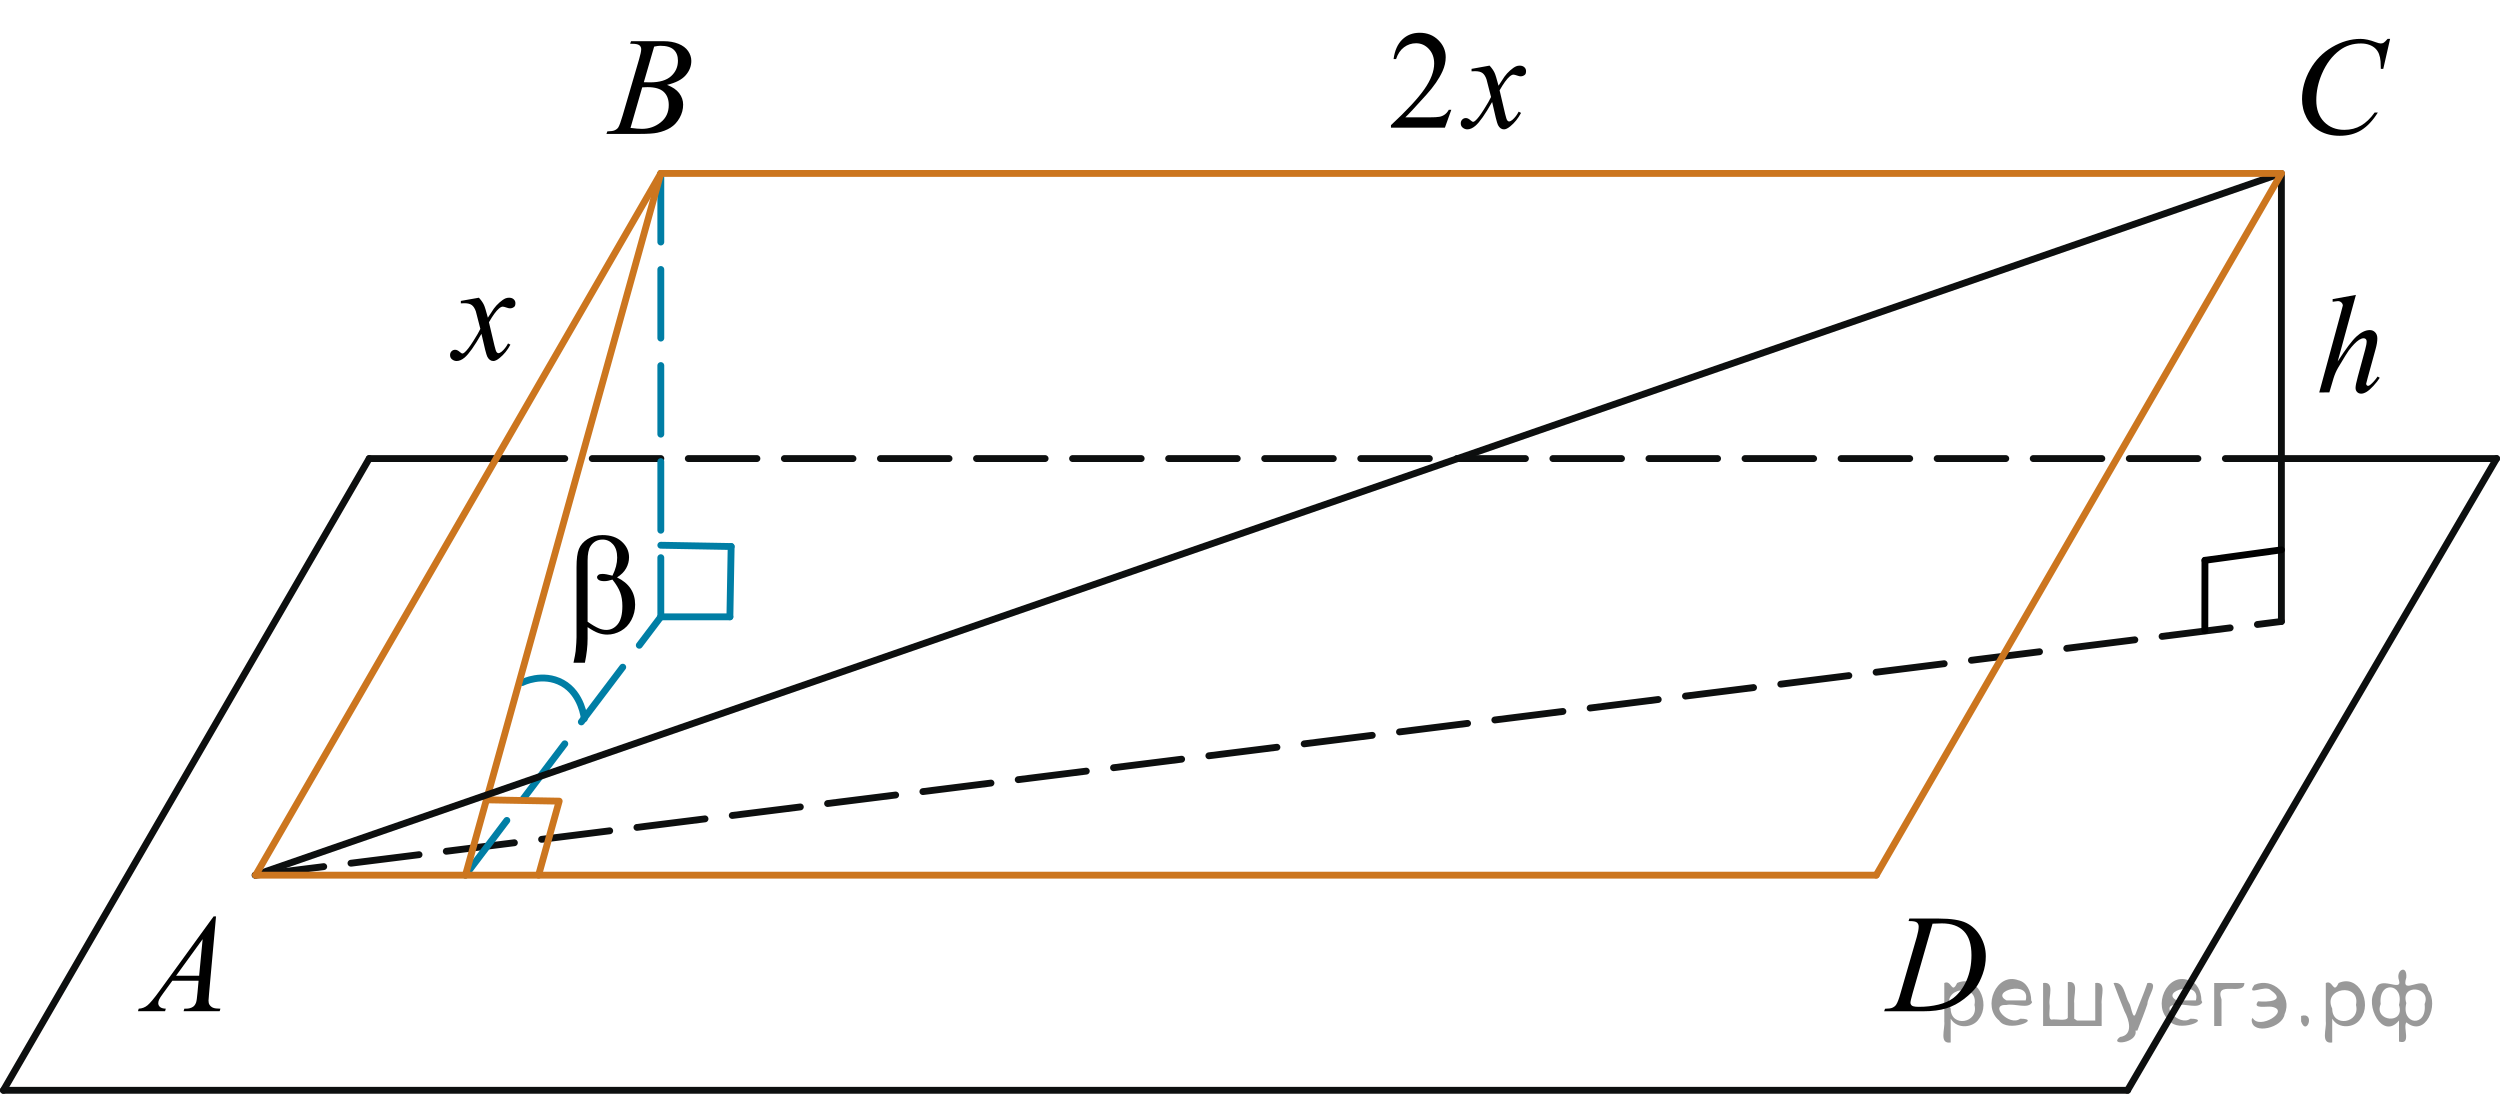<?xml version="1.0" encoding="utf-8"?>
<!-- Generator: Adobe Illustrator 16.0.0, SVG Export Plug-In . SVG Version: 6.00 Build 0)  -->
<!DOCTYPE svg PUBLIC "-//W3C//DTD SVG 1.1//EN" "http://www.w3.org/Graphics/SVG/1.1/DTD/svg11.dtd">
<svg version="1.1" id="Слой_1" xmlns="http://www.w3.org/2000/svg" xmlns:xlink="http://www.w3.org/1999/xlink" x="0px" y="0px"
	 width="273.25px" height="119.544px" viewBox="-91.411 88.257 273.25 119.544"
	 enable-background="new -91.411 88.257 273.25 119.544" xml:space="preserve">
<path fill="none" stroke="#007EA5" stroke-width="0.75" stroke-linecap="round" stroke-linejoin="round" stroke-miterlimit="10" d="
	M-27.547,166.814c0,0-0.25-2.723-2.405-3.91c-2.156-1.188-4.375-0.046-4.375-0.046"/>
<line fill="none" stroke="#0D0F0F" stroke-width="0.75" stroke-linecap="round" stroke-linejoin="round" stroke-miterlimit="10" x1="157.946" y1="138.378" x2="181.464" y2="138.378"/>
<line fill="none" stroke="#0D0F0F" stroke-width="0.75" stroke-linecap="round" stroke-linejoin="round" stroke-miterlimit="10" stroke-dasharray="7.5,3" x1="-37.18" y1="138.378" x2="157.946" y2="138.378"/>
<line fill="none" stroke="#0D0F0F" stroke-width="0.75" stroke-linecap="round" stroke-linejoin="round" stroke-miterlimit="10" x1="-51.058" y1="138.378" x2="-37.18" y2="138.378"/>
<line fill="none" stroke="#0D0F0F" stroke-width="0.75" stroke-linecap="round" stroke-linejoin="round" stroke-miterlimit="10" stroke-dasharray="7.5,3" x1="-63.469" y1="183.911" x2="157.946" y2="156.183"/>
<line fill="none" stroke="#007EA5" stroke-width="0.75" stroke-linecap="round" stroke-linejoin="round" stroke-miterlimit="10" stroke-dasharray="7.5,3" x1="-40.536" y1="183.911" x2="-19.184" y2="155.676"/>
<line fill="none" stroke="#007EA5" stroke-width="0.75" stroke-linecap="round" stroke-linejoin="round" stroke-miterlimit="10" stroke-dasharray="7.5,3" x1="-19.184" y1="107.211" x2="-19.184" y2="155.676"/>
<line fill="none" stroke="#0D0F0F" stroke-width="0.75" stroke-linecap="round" stroke-linejoin="round" stroke-miterlimit="10" x1="157.946" y1="107.211" x2="157.946" y2="156.183"/>
<line fill="none" stroke="#CC761F" stroke-width="0.75" stroke-linecap="round" stroke-linejoin="round" stroke-miterlimit="10" x1="-19.184" y1="107.211" x2="-40.536" y2="183.911"/>
<g>
	<defs>
		<polygon id="SVGID_1_" points="-79.279,201.569 -64.154,201.569 -64.154,184.87 -79.279,184.87 -79.279,201.569 		"/>
	</defs>
	<clipPath id="SVGID_2_">
		<use xlink:href="#SVGID_1_"  overflow="visible"/>
	</clipPath>
	<g clip-path="url(#SVGID_2_)">
		<path d="M-67.799,188.417l-0.761,8.43c-0.04,0.395-0.06,0.652-0.06,0.777c0,0.199,0.037,0.352,0.111,0.457
			c0.093,0.144,0.22,0.25,0.38,0.32s0.43,0.105,0.809,0.105l-0.081,0.275h-3.943l0.081-0.275h0.17
			c0.32,0,0.581-0.07,0.782-0.209c0.144-0.096,0.254-0.252,0.333-0.473c0.054-0.154,0.105-0.518,0.155-1.09
			l0.118-1.285h-2.866l-1.019,1.397c-0.231,0.315-0.377,0.539-0.435,0.676c-0.06,0.139-0.089,0.266-0.089,0.387
			c0,0.158,0.064,0.295,0.191,0.41s0.34,0.178,0.636,0.188l-0.081,0.275h-2.962l0.081-0.275
			c0.364-0.016,0.685-0.139,0.964-0.371c0.278-0.231,0.693-0.727,1.244-1.482l5.982-8.236H-67.799z
			 M-69.262,190.905l-2.902,3.998h2.519L-69.262,190.905z"/>
	</g>
</g>
<g>
	<defs>
		<polygon id="SVGID_3_" points="-27.747,105.68 -12.621,105.68 -12.621,88.981 -27.747,88.981 -27.747,105.68 		"/>
	</defs>
	<clipPath id="SVGID_4_">
		<use xlink:href="#SVGID_3_"  overflow="visible"/>
	</clipPath>
	<g clip-path="url(#SVGID_4_)">
		<path d="M-22.54,93.036l0.103-0.276h3.574c0.601,0,1.136,0.095,1.606,0.284c0.47,0.19,0.822,0.453,1.056,0.792
			c0.234,0.339,0.351,0.698,0.351,1.076c0,0.583-0.208,1.11-0.624,1.581s-1.094,0.818-2.034,1.043
			c0.606,0.229,1.051,0.533,1.337,0.911c0.285,0.379,0.428,0.795,0.428,1.248c0,0.504-0.128,0.984-0.384,1.442
			c-0.256,0.459-0.585,0.815-0.986,1.069s-0.885,0.44-1.451,0.56c-0.403,0.085-1.033,0.127-1.891,0.127h-3.67
			l0.096-0.276c0.384-0.01,0.645-0.048,0.783-0.112c0.196-0.085,0.337-0.196,0.421-0.336
			c0.118-0.19,0.275-0.623,0.473-1.301l1.795-6.136c0.152-0.519,0.229-0.882,0.229-1.092
			c0-0.184-0.067-0.33-0.203-0.436c-0.136-0.107-0.393-0.161-0.771-0.161
			C-22.388,93.043-22.467,93.041-22.54,93.036z M-22.496,102.237c0.532,0.069,0.948,0.104,1.248,0.104
			c0.769,0,1.449-0.234,2.042-0.703c0.594-0.468,0.89-1.103,0.89-1.905c0-0.613-0.183-1.092-0.55-1.435
			s-0.959-0.516-1.776-0.516c-0.157,0-0.35,0.008-0.576,0.022L-22.496,102.237z M-21.041,97.244
			c0.32,0.01,0.551,0.015,0.694,0.015c1.023,0,1.786-0.225,2.285-0.676c0.5-0.451,0.75-1.016,0.75-1.693
			c0-0.513-0.152-0.913-0.458-1.199s-0.793-0.43-1.462-0.43c-0.178,0-0.404,0.03-0.68,0.09L-21.041,97.244z"/>
	</g>
</g>
<g>
	<defs>
		<polygon id="SVGID_5_" points="157.122,107.043 173.628,107.043 173.628,88.964 157.122,88.964 157.122,107.043 		"/>
	</defs>
	<clipPath id="SVGID_6_">
		<use xlink:href="#SVGID_5_"  overflow="visible"/>
	</clipPath>
	<g clip-path="url(#SVGID_6_)">
		<path d="M169.827,92.507l-0.747,3.278h-0.266l-0.029-0.821c-0.024-0.299-0.081-0.565-0.17-0.799
			c-0.089-0.234-0.222-0.438-0.399-0.609c-0.177-0.172-0.401-0.306-0.672-0.403
			c-0.272-0.097-0.571-0.145-0.901-0.145c-0.882,0-1.652,0.244-2.312,0.732c-0.843,0.622-1.503,1.501-1.98,2.637
			c-0.394,0.935-0.591,1.885-0.591,2.846c0,0.981,0.283,1.764,0.85,2.349s1.303,0.878,2.209,0.878
			c0.685,0,1.294-0.154,1.829-0.464c0.534-0.309,1.03-0.784,1.488-1.426h0.348
			c-0.542,0.871-1.144,1.512-1.803,1.923c-0.66,0.411-1.451,0.616-2.372,0.616c-0.817,0-1.542-0.173-2.172-0.519
			c-0.631-0.347-1.11-0.833-1.44-1.461c-0.33-0.627-0.495-1.302-0.495-2.023c0-1.105,0.293-2.182,0.879-3.228
			c0.586-1.045,1.391-1.867,2.412-2.464c1.022-0.598,2.053-0.896,3.092-0.896c0.488,0,1.034,0.117,1.641,0.351
			c0.266,0.1,0.458,0.149,0.576,0.149s0.222-0.024,0.31-0.074c0.088-0.05,0.236-0.192,0.443-0.426H169.827z"/>
	</g>
</g>
<g>
	<defs>
		<polygon id="SVGID_7_" points="112.013,201.568 128.52,201.568 128.52,184.869 112.013,184.869 112.013,201.568 		"/>
	</defs>
	<clipPath id="SVGID_8_">
		<use xlink:href="#SVGID_7_"  overflow="visible"/>
	</clipPath>
	<g clip-path="url(#SVGID_8_)">
		<path d="M117.194,188.932l0.089-0.277h3.198c1.355,0,2.358,0.158,3.011,0.471
			c0.653,0.315,1.174,0.809,1.562,1.484c0.39,0.676,0.584,1.398,0.584,2.172c0,0.662-0.112,1.307-0.336,1.932
			c-0.225,0.625-0.477,1.125-0.761,1.502s-0.718,0.791-1.305,1.244c-0.586,0.453-1.221,0.789-1.905,1.006
			c-0.685,0.217-1.54,0.324-2.564,0.324h-4.24l0.096-0.275c0.389-0.01,0.65-0.045,0.783-0.105
			c0.197-0.084,0.343-0.199,0.435-0.344c0.144-0.209,0.304-0.631,0.48-1.264l1.773-6.127
			c0.138-0.484,0.207-0.863,0.207-1.137c0-0.195-0.065-0.344-0.192-0.449c-0.128-0.103-0.379-0.156-0.754-0.156
			H117.194z M119.817,189.215l-2.173,7.586c-0.162,0.568-0.243,0.92-0.243,1.055c0,0.08,0.025,0.156,0.077,0.232
			c0.052,0.074,0.122,0.123,0.211,0.148c0.128,0.045,0.335,0.068,0.62,0.068c0.773,0,1.491-0.082,2.154-0.244
			c0.662-0.162,1.205-0.402,1.629-0.721c0.601-0.463,1.081-1.102,1.44-1.914s0.539-1.736,0.539-2.772
			c0-1.172-0.275-2.043-0.827-2.613s-1.357-0.856-2.416-0.856C120.568,189.186,120.23,189.196,119.817,189.215z"/>
	</g>
</g>
<g>
	<defs>
		<polygon id="SVGID_9_" points="57.754,106.405 78.336,106.405 78.336,88.257 57.754,88.257 57.754,106.405 		"/>
	</defs>
	<clipPath id="SVGID_10_">
		<use xlink:href="#SVGID_9_"  overflow="visible"/>
	</clipPath>
	<g clip-path="url(#SVGID_10_)">
		<path d="M67.217,100.257l-0.7,1.957h-5.896v-0.277c1.734-1.609,2.955-2.924,3.663-3.943
			c0.707-1.02,1.06-1.952,1.06-2.797c0-0.644-0.193-1.175-0.582-1.59c-0.388-0.415-0.853-0.622-1.393-0.622
			c-0.491,0-0.933,0.146-1.323,0.439s-0.679,0.721-0.865,1.286H60.908c0.123-0.925,0.439-1.635,0.947-2.13
			c0.509-0.494,1.144-0.742,1.905-0.742c0.81,0,1.487,0.266,2.03,0.795c0.543,0.53,0.815,1.154,0.815,1.874
			c0,0.516-0.118,1.03-0.353,1.545c-0.364,0.81-0.954,1.667-1.77,2.571c-1.223,1.36-1.987,2.18-2.292,2.46
			h2.609c0.53,0,0.902-0.021,1.116-0.06s0.406-0.121,0.579-0.243c0.172-0.123,0.321-0.297,0.449-0.521H67.217z"/>
	</g>
	<g clip-path="url(#SVGID_10_)">
		<path d="M71.398,95.429c0.24,0.26,0.423,0.519,0.545,0.779c0.089,0.181,0.233,0.652,0.435,1.417l0.648-0.989
			c0.172-0.24,0.381-0.469,0.626-0.686c0.246-0.217,0.462-0.365,0.648-0.445c0.118-0.051,0.248-0.075,0.391-0.075
			c0.211,0,0.38,0.058,0.505,0.172c0.125,0.115,0.189,0.255,0.189,0.42c0,0.19-0.037,0.32-0.111,0.391
			c-0.137,0.125-0.294,0.186-0.472,0.186c-0.102,0-0.213-0.022-0.331-0.067c-0.231-0.079-0.386-0.119-0.465-0.119
			c-0.117,0-0.258,0.069-0.42,0.21c-0.305,0.26-0.668,0.762-1.091,1.507l0.605,2.579
			c0.094,0.395,0.172,0.631,0.236,0.708c0.064,0.078,0.127,0.116,0.191,0.116c0.103,0,0.224-0.057,0.361-0.172
			c0.27-0.231,0.501-0.53,0.692-0.9l0.258,0.136c-0.31,0.59-0.702,1.079-1.179,1.469
			c-0.271,0.221-0.499,0.33-0.685,0.33c-0.275,0-0.494-0.157-0.656-0.472c-0.102-0.195-0.316-1.035-0.641-2.519
			c-0.767,1.355-1.381,2.227-1.843,2.616c-0.3,0.25-0.59,0.375-0.869,0.375c-0.196,0-0.376-0.072-0.538-0.217
			c-0.118-0.11-0.177-0.258-0.177-0.442c0-0.165,0.054-0.303,0.162-0.413c0.107-0.109,0.24-0.165,0.398-0.165
			s0.324,0.08,0.501,0.24c0.128,0.115,0.227,0.173,0.295,0.173c0.06,0,0.136-0.04,0.229-0.12
			c0.231-0.19,0.546-0.6,0.943-1.23c0.398-0.63,0.658-1.085,0.781-1.365
			c-0.305-1.214-0.469-1.856-0.494-1.927c-0.112-0.324-0.26-0.555-0.441-0.69
			c-0.183-0.135-0.45-0.202-0.804-0.202c-0.113,0-0.243,0.005-0.391,0.015v-0.27L71.398,95.429z"/>
	</g>
</g>
<g>
	<defs>
		<polygon id="SVGID_11_" points="-31.419,164.364 -19.058,164.364 -19.058,143.456 -31.419,143.456 -31.419,164.364 		
			"/>
	</defs>
	<clipPath id="SVGID_12_">
		<use xlink:href="#SVGID_11_"  overflow="visible"/>
	</clipPath>
	<g clip-path="url(#SVGID_12_)">
		<path d="M-27.186,156.802v1.266c0,0.809-0.099,1.684-0.295,2.627h-1.247c0.133-0.618,0.212-1.04,0.236-1.265
			c0.064-0.699,0.096-1.211,0.096-1.535v-7.65c0-0.894,0.087-1.556,0.262-1.988
			c0.175-0.432,0.489-0.792,0.944-1.081c0.455-0.29,1-0.435,1.635-0.435c0.88,0,1.583,0.239,2.109,0.719
			s0.79,1.048,0.79,1.707c0,0.424-0.107,0.827-0.321,1.209s-0.545,0.712-0.992,0.992
			c1.318,0.639,1.978,1.632,1.978,2.979c0,0.599-0.138,1.157-0.413,1.677c-0.275,0.519-0.654,0.914-1.137,1.187
			c-0.481,0.272-0.979,0.408-1.49,0.408c-0.329,0-0.655-0.058-0.978-0.173
			C-26.331,157.332-26.724,157.117-27.186,156.802z M-27.186,156.21c0.477,0.34,0.893,0.584,1.247,0.734
			c0.266,0.109,0.531,0.164,0.797,0.164c0.496,0,0.913-0.208,1.25-0.625c0.337-0.416,0.506-1.076,0.506-1.98
			c0-0.569-0.08-1.067-0.24-1.494c-0.159-0.427-0.441-0.894-0.845-1.403c-0.339,0.115-0.632,0.172-0.878,0.172
			c-0.295,0-0.503-0.045-0.623-0.135c-0.121-0.09-0.181-0.186-0.181-0.292c0-0.095,0.047-0.18,0.14-0.254
			c0.094-0.075,0.244-0.112,0.45-0.112c0.241,0,0.606,0.065,1.092,0.194c0.345-0.693,0.517-1.35,0.517-1.969
			c0-0.629-0.152-1.115-0.457-1.46c-0.306-0.345-0.684-0.517-1.137-0.517c-0.57,0-1.013,0.245-1.328,0.733
			c-0.206,0.325-0.31,0.847-0.31,1.565V156.21z"/>
	</g>
</g>
<g>
	<defs>
		<polygon id="SVGID_13_" points="-44.908,131.698 -32.545,131.698 -32.545,117.831 -44.908,117.831 -44.908,131.698 		"/>
	</defs>
	<clipPath id="SVGID_14_">
		<use xlink:href="#SVGID_13_"  overflow="visible"/>
	</clipPath>
	<g clip-path="url(#SVGID_14_)">
		<path d="M-39.068,120.797c0.241,0.258,0.423,0.518,0.546,0.775c0.089,0.178,0.233,0.648,0.435,1.408l0.649-0.984
			c0.172-0.238,0.381-0.465,0.627-0.682c0.246-0.215,0.462-0.363,0.649-0.443c0.117-0.049,0.248-0.074,0.391-0.074
			c0.211,0,0.38,0.057,0.506,0.172c0.125,0.113,0.188,0.254,0.188,0.416c0,0.19-0.037,0.318-0.11,0.389
			c-0.138,0.123-0.295,0.185-0.473,0.185c-0.102,0-0.214-0.021-0.332-0.066c-0.231-0.08-0.386-0.119-0.465-0.119
			c-0.117,0-0.258,0.068-0.42,0.209c-0.306,0.258-0.669,0.756-1.092,1.496l0.605,2.562
			c0.094,0.393,0.172,0.627,0.236,0.705c0.064,0.076,0.128,0.115,0.191,0.115c0.103,0,0.224-0.059,0.362-0.172
			c0.27-0.229,0.501-0.527,0.693-0.894l0.258,0.135c-0.31,0.586-0.703,1.072-1.181,1.459
			c-0.271,0.219-0.499,0.328-0.685,0.328c-0.275,0-0.494-0.156-0.657-0.469c-0.102-0.193-0.317-1.027-0.642-2.502
			c-0.768,1.346-1.382,2.211-1.845,2.6c-0.3,0.248-0.59,0.371-0.87,0.371c-0.197,0-0.376-0.072-0.539-0.215
			c-0.118-0.109-0.177-0.256-0.177-0.44c0-0.164,0.055-0.301,0.162-0.41c0.108-0.109,0.241-0.164,0.398-0.164
			s0.325,0.08,0.502,0.238c0.128,0.115,0.227,0.172,0.295,0.172c0.06,0,0.136-0.041,0.229-0.119
			c0.231-0.19,0.546-0.596,0.944-1.223c0.398-0.625,0.659-1.076,0.782-1.355c-0.305-1.207-0.47-1.844-0.494-1.914
			c-0.113-0.322-0.261-0.551-0.442-0.685c-0.183-0.135-0.45-0.201-0.805-0.201c-0.113,0-0.243,0.006-0.391,0.016
			v-0.27L-39.068,120.797z"/>
	</g>
</g>
<g>
	<defs>
		<polygon id="SVGID_15_" points="159.296,135.361 171.658,135.221 171.454,117.145 159.092,117.285 159.296,135.361 		"/>
	</defs>
	<clipPath id="SVGID_16_">
		<use xlink:href="#SVGID_15_"  overflow="visible"/>
	</clipPath>
	<g clip-path="url(#SVGID_16_)">
		<path d="M166.09,120.49l-1.991,7.276c0.88-1.374,1.568-2.289,2.064-2.742c0.497-0.454,0.974-0.684,1.432-0.69
			c0.235-0.002,0.434,0.077,0.593,0.241c0.159,0.162,0.24,0.38,0.243,0.654c0.004,0.328-0.06,0.728-0.193,1.196
			l-0.864,3.141c-0.109,0.38-0.163,0.59-0.163,0.63c0.001,0.069,0.022,0.126,0.065,0.17
			c0.043,0.044,0.091,0.066,0.144,0.065c0.065-0.001,0.138-0.033,0.221-0.099c0.278-0.223,0.553-0.53,0.823-0.921
			l0.231,0.139c-0.164,0.266-0.394,0.559-0.688,0.878c-0.294,0.32-0.547,0.542-0.76,0.666
			c-0.212,0.125-0.402,0.189-0.569,0.19c-0.183,0.002-0.332-0.055-0.448-0.171
			c-0.117-0.116-0.177-0.266-0.179-0.45c-0.003-0.219,0.079-0.628,0.244-1.228l0.815-2.998
			c0.104-0.374,0.155-0.669,0.153-0.883c-0.001-0.1-0.033-0.179-0.095-0.238
			c-0.062-0.059-0.144-0.088-0.241-0.087c-0.144,0.002-0.305,0.06-0.485,0.171
			c-0.332,0.213-0.714,0.606-1.145,1.178c-0.116,0.156-0.503,0.782-1.158,1.881
			c-0.203,0.351-0.368,0.733-0.497,1.148l-0.454,1.536l-1.107,0.013l2.332-8.572l0.246-0.929
			c-0.001-0.13-0.055-0.243-0.161-0.342c-0.107-0.099-0.237-0.147-0.39-0.145
			c-0.088,0.001-0.224,0.018-0.405,0.05l-0.154,0.024l-0.003-0.291L166.09,120.49z"/>
	</g>
</g>
<g>
	
		<line fill="none" stroke="#007EA5" stroke-width="0.75" stroke-linecap="round" stroke-linejoin="round" stroke-miterlimit="10" x1="-19.184" y1="147.852" x2="-11.496" y2="147.991"/>
	
		<line fill="none" stroke="#007EA5" stroke-width="0.75" stroke-linecap="round" stroke-linejoin="round" stroke-miterlimit="10" x1="-11.496" y1="147.991" x2="-11.634" y2="155.676"/>
</g>
<line fill="none" stroke="#007EA5" stroke-width="0.75" stroke-linecap="round" stroke-linejoin="round" stroke-miterlimit="10" x1="-19.184" y1="155.676" x2="-11.634" y2="155.676"/>
<line fill="none" stroke="#CC761F" stroke-width="0.75" stroke-linecap="round" stroke-linejoin="round" stroke-miterlimit="10" x1="-30.292" y1="175.82" x2="-32.545" y2="183.911"/>
<line fill="none" stroke="#000000" stroke-width="0.75" stroke-linecap="round" stroke-linejoin="round" stroke-miterlimit="10" x1="149.577" y1="157.191" x2="149.59" y2="149.501"/>
<line fill="none" stroke="#000000" stroke-width="0.75" stroke-linecap="round" stroke-linejoin="round" stroke-miterlimit="10" x1="149.59" y1="149.501" x2="157.946" y2="148.355"/>
<line fill="none" stroke="#CC761F" stroke-width="0.75" stroke-linecap="round" stroke-linejoin="round" stroke-miterlimit="10" x1="-38.171" y1="175.681" x2="-30.483" y2="175.82"/>
<line fill="none" stroke="#0D0F0F" stroke-width="0.75" stroke-linecap="round" stroke-linejoin="round" stroke-miterlimit="10" x1="-63.534" y1="183.911" x2="157.882" y2="107.211"/>
<line fill="none" stroke="#CC761F" stroke-width="0.75" stroke-linecap="round" stroke-linejoin="round" stroke-miterlimit="10" x1="-63.469" y1="183.911" x2="113.665" y2="183.911"/>
<line fill="none" stroke="#CC761F" stroke-width="0.75" stroke-linecap="round" stroke-linejoin="round" stroke-miterlimit="10" x1="-63.469" y1="183.911" x2="-19.184" y2="107.211"/>
<line fill="none" stroke="#0D0F0F" stroke-width="0.75" stroke-linecap="round" stroke-linejoin="round" stroke-miterlimit="10" x1="-51.058" y1="138.378" x2="-91.036" y2="207.426"/>
<line fill="none" stroke="#0D0F0F" stroke-width="0.75" stroke-linecap="round" stroke-linejoin="round" stroke-miterlimit="10" x1="-91.036" y1="207.426" x2="141.133" y2="207.426"/>
<line fill="none" stroke="#0D0F0F" stroke-width="0.75" stroke-linecap="round" stroke-linejoin="round" stroke-miterlimit="10" x1="181.464" y1="138.378" x2="141.133" y2="207.426"/>
<line fill="none" stroke="#CC761F" stroke-width="0.75" stroke-linecap="round" stroke-linejoin="round" stroke-miterlimit="10" x1="113.661" y1="183.911" x2="157.946" y2="107.211"/>
<line fill="none" stroke="#CC761F" stroke-width="0.75" stroke-linecap="round" stroke-linejoin="round" stroke-miterlimit="10" x1="-19.184" y1="107.211" x2="157.946" y2="107.211"/>
<g style="stroke:none;fill:#000;fill-opacity:0.4" > <path d="m 121.8,199.7 c 0,0.8 0,1.6 0,2.5 -1.3,0.2 -0.6,-1.5 -0.7,-2.3 0,-1.4 0,-2.8 0,-4.2 0.8,-0.4 0.8,1.3 1.4,0.0 2.2,-1.0 3.7,2.2 2.4,3.9 -0.6,1.0 -2.4,1.2 -3.1,0.0 z m 2.6,-1.6 c 0.5,-2.5 -3.7,-1.9 -2.6,0.4 0.0,2.1 3.1,1.6 2.6,-0.4 z" /> <path d="m 130.7,197.8 c -0.4,0.8 -1.9,0.1 -2.8,0.3 -2.0,-0.1 0.3,2.4 1.5,1.5 2.5,0.0 -1.4,1.6 -2.3,0.2 -1.9,-1.5 -0.3,-5.3 2.1,-4.4 0.9,0.2 1.4,1.2 1.4,2.2 z m -0.7,-0.2 c 0.6,-2.3 -4.0,-1.0 -2.1,0.0 0.7,0 1.4,-0.0 2.1,-0.0 z" /> <path d="m 135.6,199.8 c 0.6,0 1.3,0 2.0,0 0,-1.3 0,-2.7 0,-4.1 1.3,-0.2 0.6,1.5 0.7,2.3 0,0.8 0,1.6 0,2.4 -2.1,0 -4.2,0 -6.4,0 0,-1.5 0,-3.1 0,-4.7 1.3,-0.2 0.6,1.5 0.7,2.3 0.1,0.5 -0.2,1.6 0.2,1.7 0.5,-0.1 1.6,0.2 1.8,-0.2 0,-1.3 0,-2.6 0,-3.9 1.3,-0.2 0.6,1.5 0.7,2.3 0,0.5 0,1.1 0,1.7 z" /> <path d="m 142.0,200.9 c 0.3,1.4 -3.0,1.7 -1.7,0.7 1.5,-0.2 1.0,-1.9 0.5,-2.8 -0.4,-1.0 -0.8,-2.0 -1.2,-3.1 1.2,-0.2 1.2,1.4 1.7,2.2 0.2,0.2 0.4,1.9 0.7,1.2 0.4,-1.1 0.9,-2.2 1.3,-3.4 1.4,-0.2 0.0,1.5 -0.0,2.3 -0.3,0.9 -0.7,1.9 -1.1,2.9 z" /> <path d="m 149.3,197.8 c -0.4,0.8 -1.9,0.1 -2.8,0.3 -2.0,-0.1 0.3,2.4 1.5,1.5 2.5,0.0 -1.4,1.6 -2.3,0.2 -1.9,-1.5 -0.3,-5.3 2.1,-4.4 0.9,0.2 1.4,1.2 1.4,2.2 z m -0.7,-0.2 c 0.6,-2.3 -4.0,-1.0 -2.1,0.0 0.7,0 1.4,-0.0 2.1,-0.0 z" /> <path d="m 150.6,200.4 c 0,-1.5 0,-3.1 0,-4.7 1.1,0 2.2,0 3.3,0 0.0,1.5 -3.3,-0.4 -2.5,1.8 0,0.9 0,1.9 0,2.9 -0.2,0 -0.5,0 -0.7,0 z" /> <path d="m 154.8,199.5 c 0.7,1.4 4.2,-0.8 2.1,-1.2 -0.5,-0.1 -2.2,0.3 -1.5,-0.6 1.0,0.1 3.1,0.0 1.4,-1.2 -0.6,-0.7 -2.8,0.8 -1.8,-0.6 2.0,-0.9 4.2,1.2 3.3,3.2 -0.2,1.5 -3.5,2.3 -3.6,0.7 l 0,-0.1 0,-0.0 0,0 z" /> <path d="m 160.1,199.3 c 1.6,-0.5 0.6,2.3 -0.0,0.6 -0.0,-0.2 0.0,-0.4 0.0,-0.6 z" /> <path d="m 163.5,199.7 c 0,0.8 0,1.6 0,2.5 -1.3,0.2 -0.6,-1.5 -0.7,-2.3 0,-1.4 0,-2.8 0,-4.2 0.8,-0.4 0.8,1.3 1.4,0.0 2.2,-1.0 3.7,2.2 2.4,3.9 -0.6,1.0 -2.4,1.2 -3.1,0.0 z m 2.6,-1.6 c 0.5,-2.5 -3.7,-1.9 -2.6,0.4 0.0,2.1 3.1,1.6 2.6,-0.4 z" /> <path d="m 168.8,198.0 c -0.8,1.9 2.7,2.3 2.0,0.1 0.6,-2.4 -2.3,-2.7 -2.0,-0.1 z m 2.0,4.2 c 0,-0.8 0,-1.6 0,-2.4 -1.8,2.2 -3.8,-1.7 -2.6,-3.3 0.4,-1.8 3.0,0.3 2.6,-1.1 -0.4,-1.1 0.9,-1.8 0.8,-0.3 -0.7,2.2 2.1,-0.6 2.4,1.4 1.2,1.6 -0.3,5.2 -2.4,3.5 -0.4,0.6 0.6,2.5 -0.8,2.1 z m 2.8,-4.2 c 0.8,-1.9 -2.7,-2.3 -2.0,-0.1 -0.6,2.4 2.3,2.7 2.0,0.1 z" /> </g></svg>

<!--File created and owned by https://sdamgia.ru. Copying is prohibited. All rights reserved.-->
